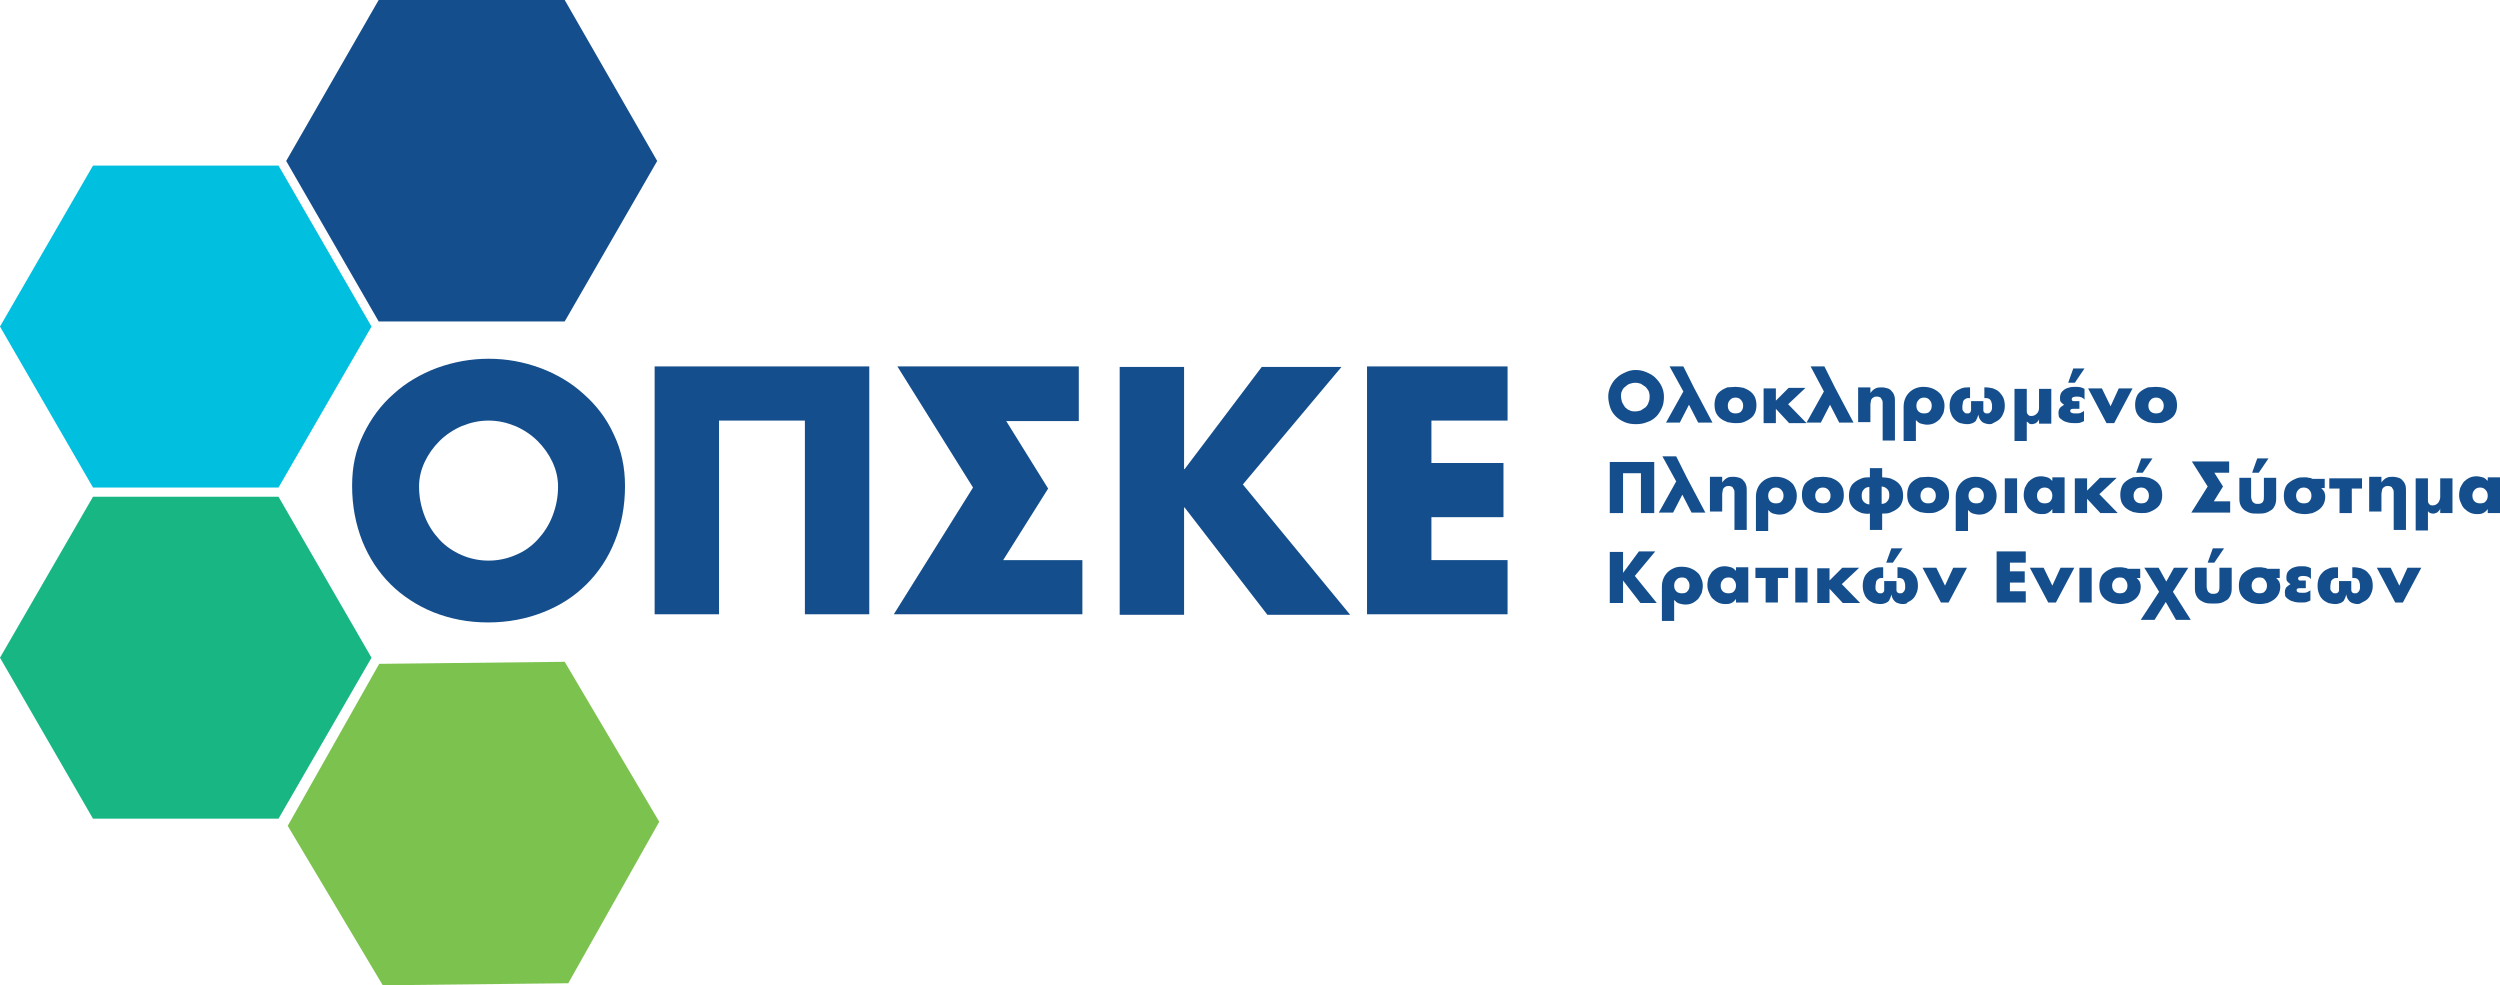 <?xml version="1.0" encoding="UTF-8"?>
<svg id="Layer_2" data-name="Layer 2" xmlns="http://www.w3.org/2000/svg" viewBox="0 0 489.2 192.8">
  <defs>
    <style>
      .cls-1 {
        fill: #00bfdf;
      }

      .cls-2 {
        fill: #144e8c;
      }

      .cls-3 {
        fill: #18b683;
      }

      .cls-4 {
        fill: #7cc24f;
      }
    </style>
  </defs>
  <g id="Layer_1-2" data-name="Layer 1">
    <g>
      <g>
        <path class="cls-2" d="M95.6,70.2c3.5,0,6.8,.6,10.1,1.8,3.2,1.2,6.1,2.9,8.5,5.1,2.5,2.2,4.5,4.8,5.9,7.9,1.5,3.1,2.2,6.4,2.2,10.1,0,4-.7,7.6-2,10.8-1.3,3.3-3.2,6.1-5.5,8.4-2.4,2.4-5.2,4.2-8.5,5.5s-6.9,2-10.8,2-7.4-.7-10.7-2c-3.2-1.3-6.1-3.2-8.4-5.5-2.4-2.4-4.2-5.2-5.5-8.4-1.3-3.3-2-6.9-2-10.8s.7-7,2.2-10.1,3.4-5.7,5.9-7.9c2.4-2.2,5.3-3.9,8.5-5.1,3.3-1.2,6.7-1.8,10.1-1.8Zm0,12.1c-1.9,0-3.6,.4-5.3,1.1-1.6,.7-3.1,1.7-4.3,2.9s-2.2,2.6-2.9,4.1-1.1,3.1-1.1,4.8c0,2.1,.4,4,1.1,5.8,.7,1.8,1.7,3.3,2.9,4.6s2.7,2.3,4.3,3,3.4,1.1,5.3,1.1,3.7-.4,5.3-1.1c1.7-.7,3.1-1.7,4.3-3s2.2-2.8,2.9-4.6,1.1-3.7,1.1-5.8c0-1.7-.4-3.3-1.1-4.8-.7-1.5-1.7-2.9-2.9-4.1-1.2-1.2-2.7-2.2-4.3-2.9-1.7-.7-3.4-1.1-5.3-1.1Z"/>
        <path class="cls-2" d="M170.1,120.2h-12.6v-37.9h-16.8v37.9h-12.6v-48.5h42v48.5h0Z"/>
        <path class="cls-2" d="M211.1,71.8v10.6h-14.2l8.2,13.2-8.8,14h15.5v10.6h-36.9l15.5-24.8-14.8-23.7h35.5v.1Z"/>
        <path class="cls-2" d="M246.9,71.8h15.6l-19.3,23,21,25.5h-16.2l-16.2-21h-.1v21h-12.6v-48.5h12.6v20h.1l15.1-20Z"/>
        <path class="cls-2" d="M280.1,82.4v8.2h14.1v10.6h-14.1v8.4h14.9v10.6h-27.5v-48.5h27.5v10.6h-14.9v.1Z"/>
      </g>
      <g>
        <path class="cls-2" d="M320,72.4c.7,0,1.4,.1,2.1,.4s1.3,.6,1.8,1.1,.9,1,1.2,1.6c.3,.6,.5,1.3,.5,2.1s-.1,1.6-.4,2.2c-.3,.7-.7,1.3-1.1,1.7-.5,.5-1.1,.9-1.8,1.1-.7,.3-1.4,.4-2.2,.4s-1.5-.1-2.2-.4c-.7-.3-1.3-.7-1.7-1.1-.5-.5-.9-1.1-1.1-1.7s-.4-1.4-.4-2.2,.2-1.5,.5-2.1,.7-1.2,1.2-1.6c.5-.5,1.1-.8,1.8-1.1,.4-.2,1.1-.4,1.8-.4Zm0,2.5c-.4,0-.8,.1-1.1,.2-.3,.1-.6,.3-.9,.6-.3,.2-.5,.5-.6,.8-.2,.3-.2,.7-.2,1,0,.4,.1,.8,.2,1.2,.2,.4,.4,.7,.6,1,.3,.3,.6,.5,.9,.6,.3,.2,.7,.2,1.1,.2s.8-.1,1.1-.2c.3-.2,.6-.4,.9-.6,.3-.3,.5-.6,.6-1,.2-.4,.2-.8,.2-1.2s-.1-.7-.2-1c-.2-.3-.4-.6-.6-.8-.3-.2-.6-.4-.9-.6-.3-.1-.7-.2-1.1-.2Z"/>
        <path class="cls-2" d="M326.7,71.7h2.7l2.1,4.2,3.6,6.8h-2.8l-1.8-3.5-1.8,3.5h-2.7l3.4-6.1-2.7-4.9Z"/>
        <path class="cls-2" d="M339.6,75.7c.5,0,1.1,.1,1.6,.2,.5,.2,.9,.4,1.3,.7,.4,.3,.7,.7,.9,1.1,.2,.5,.3,1,.3,1.6s-.1,1.1-.3,1.5c-.2,.5-.5,.8-.9,1.1s-.8,.5-1.3,.7-1,.2-1.6,.2c-.5,0-1.1-.1-1.6-.2-.5-.2-.9-.4-1.3-.7s-.7-.7-.9-1.1c-.2-.4-.3-1-.3-1.6s.1-1.1,.3-1.6c.2-.5,.5-.8,.9-1.1,.4-.3,.8-.5,1.3-.7,.5,0,1.1-.1,1.6-.1Zm0,2.1c-.5,0-.9,.2-1.1,.5-.3,.3-.4,.7-.4,1.1s.1,.8,.4,1.1c.3,.3,.7,.4,1.1,.4s.9-.1,1.1-.4c.3-.3,.4-.7,.4-1.1s-.1-.8-.4-1.1c-.2-.3-.6-.5-1.1-.5Z"/>
        <path class="cls-2" d="M347.5,78.4l2.5-2.5h3.3l-3.4,3.2,3.6,3.7h-3.4l-2.6-2.8v2.8h-2.4v-6.8h2.4v2.4Z"/>
        <path class="cls-2" d="M354.3,71.7h2.7l2.1,4.2,3.6,6.8h-2.8l-1.8-3.5-1.8,3.5h-2.8l3.4-6.1-2.6-4.9Z"/>
        <path class="cls-2" d="M366,76.9h0c.3-.4,.6-.7,1-.9s.8-.2,1.2-.2c.5,0,.8,.1,1.2,.2,.3,.1,.6,.3,.8,.6,.2,.2,.4,.5,.5,.9,.1,.3,.1,.7,.1,1.1v7.6h-2.4v-7.3c0-.2,0-.4-.1-.6s-.2-.3-.3-.5c-.2-.1-.4-.2-.7-.2-.2,0-.4,0-.6,.1s-.3,.2-.4,.3-.2,.3-.2,.5-.1,.4-.1,.6v3.5h-2.4v-6.8h2.4v1.1Z"/>
        <path class="cls-2" d="M376.3,75.7c.7,0,1.3,.1,1.8,.3,.5,.2,1,.5,1.3,.8,.4,.3,.6,.7,.8,1.2,.2,.4,.3,.9,.3,1.4s-.1,1-.2,1.4c-.2,.4-.4,.8-.7,1.2-.3,.3-.7,.6-1.1,.8s-.9,.3-1.4,.3c-.4,0-.8-.1-1.2-.2-.4-.1-.7-.4-1-.7v4.1h-2.4v-6.7c0-.6,.1-1.1,.3-1.6,.2-.5,.5-.9,.8-1.2,.3-.3,.7-.6,1.2-.8,.5-.2,1-.3,1.5-.3Zm.2,2.1c-.5,0-.9,.2-1.1,.5-.3,.3-.4,.7-.4,1.1s.1,.8,.4,1.1c.3,.3,.7,.4,1.1,.4,.5,0,.9-.1,1.1-.4,.3-.3,.4-.7,.4-1.1s-.1-.8-.4-1.1c-.2-.3-.6-.5-1.1-.5Z"/>
        <path class="cls-2" d="M389.3,83c-.4,0-.7-.1-1-.2-.3-.1-.5-.3-.6-.4-.2-.2-.3-.4-.4-.6-.1-.2-.1-.4-.2-.7h0c0,.2-.1,.4-.2,.7-.1,.2-.2,.4-.3,.6-.2,.2-.4,.3-.6,.4-.3,.1-.6,.2-1,.2-.5,0-1-.1-1.4-.2s-.8-.4-1.1-.7c-.3-.3-.6-.7-.7-1.1-.2-.4-.3-1-.3-1.6s.1-1.1,.3-1.6c.2-.5,.5-.8,.8-1.1,.3-.3,.7-.5,1.2-.7s1-.2,1.5-.2h.2v2.1h-.2c-.2,0-.4,0-.6,.1s-.3,.2-.4,.3c-.1,.1-.2,.3-.2,.5s-.1,.4-.1,.6v.6c0,.2,.1,.4,.2,.5s.2,.2,.3,.3c.1,.1,.3,.1,.5,.1s.3,0,.4-.1,.2-.1,.2-.2,.1-.2,.1-.4v-1.7h2.4v1.7c0,.2,0,.3,.1,.4s.1,.2,.2,.2c.1,.1,.3,.1,.4,.1,.2,0,.4,0,.5-.1s.2-.2,.3-.3c.1-.1,.1-.3,.2-.5v-.6c0-.2,0-.4-.1-.6,0-.2-.1-.3-.2-.5-.1-.1-.2-.3-.4-.3-.2-.1-.4-.1-.6-.1h-.2v-2.1h.2c.5,0,1.1,.1,1.5,.2,.5,.2,.9,.4,1.2,.7,.3,.3,.6,.7,.8,1.1,.2,.5,.3,1,.3,1.6s-.1,1.1-.3,1.5c-.2,.5-.4,.8-.7,1.1-.3,.3-.7,.5-1.1,.7s-.4,.3-.9,.3Z"/>
        <path class="cls-2" d="M396.6,82.5v3.8h-2.4v-10.2h2.4v4.4c0,.3,.1,.5,.3,.7,.2,.2,.4,.2,.6,.2,.5,0,.8-.2,1.1-.5s.4-.7,.4-1.1v-3.7h2.4v6.8h-2.4v-.9h0c0,.1-.1,.3-.2,.4-.1,.1-.2,.2-.3,.3-.1,.1-.3,.2-.4,.2s-.3,.1-.4,.1c-.2,0-.4,0-.6-.1-.2-.2-.3-.3-.5-.4h0Z"/>
        <path class="cls-2" d="M402.8,80.8c0-.4,.1-.7,.3-1,.2-.2,.5-.4,.8-.6h0c-.2-.1-.4-.3-.6-.5s-.2-.5-.2-.8c0-.4,.1-.8,.2-1,.2-.3,.4-.5,.7-.7,.3-.2,.6-.3,1-.4s.8-.1,1.3-.1c.6,0,1.1,.1,1.6,.4v2.1c-.3-.4-.8-.6-1.5-.6s-1,.2-1,.5c0,.1,0,.2,.1,.3,.1,.1,.2,.1,.4,.1h1v1.5h-1.2c-.4,0-.6,.1-.6,.4,0,.2,.1,.3,.3,.4,.2,.1,.5,.1,.9,.1,.3,0,.6,0,.8-.1,.2-.1,.5-.2,.7-.4v2c-.2,.1-.4,.2-.7,.3-.3,.1-.6,.1-1,.1s-.9,0-1.3-.1-.8-.2-1.1-.4c-.3-.2-.6-.4-.8-.7,0,0-.1-.4-.1-.8Zm3.2-5.9h-1.3l1-2.8h2.2l-1.9,2.8Z"/>
        <path class="cls-2" d="M413,79.5l1.6-3.5h2.7l-3.6,6.8h-1.5l-3.6-6.8h2.7l1.7,3.5Z"/>
        <path class="cls-2" d="M421.9,75.7c.5,0,1.1,.1,1.6,.2,.5,.2,.9,.4,1.3,.7,.4,.3,.7,.7,.9,1.1,.2,.5,.3,1,.3,1.6s-.1,1.1-.3,1.5c-.2,.5-.5,.8-.9,1.1s-.8,.5-1.3,.7-1,.2-1.6,.2c-.5,0-1.1-.1-1.6-.2-.5-.2-.9-.4-1.3-.7s-.7-.7-.9-1.1c-.2-.4-.3-1-.3-1.6s.1-1.1,.3-1.6c.2-.5,.5-.8,.9-1.1,.4-.3,.8-.5,1.3-.7,.5,0,1-.1,1.6-.1Zm0,2.1c-.5,0-.9,.2-1.1,.5-.3,.3-.4,.7-.4,1.1s.1,.8,.4,1.1c.3,.3,.7,.4,1.1,.4s.9-.1,1.1-.4c.3-.3,.4-.7,.4-1.1s-.1-.8-.4-1.1c-.2-.3-.6-.5-1.1-.5Z"/>
        <path class="cls-2" d="M323.7,100.4h-2.6v-7.8h-3.5v7.8h-2.6v-10h8.7v10Z"/>
        <path class="cls-2" d="M325.3,89.3h2.7l2.1,4.2,3.6,6.8h-2.7l-1.8-3.5-1.8,3.5h-2.8l3.4-6.1-2.7-4.9Z"/>
        <path class="cls-2" d="M337,94.4h0c.3-.4,.6-.7,1-.9,.3-.2,.8-.2,1.2-.2,.5,0,.8,.1,1.2,.2,.3,.1,.6,.3,.8,.6,.2,.2,.4,.5,.5,.9,.1,.3,.1,.7,.1,1.1v7.6h-2.4v-7.3c0-.2,0-.4-.1-.6-.1-.2-.2-.3-.3-.5-.2-.1-.4-.2-.7-.2-.2,0-.4,0-.6,.1s-.3,.2-.4,.3-.2,.3-.2,.5-.1,.4-.1,.6v3.5h-2.4v-6.8h2.4v1.1Z"/>
        <path class="cls-2" d="M347.4,93.3c.7,0,1.3,.1,1.8,.3s1,.5,1.3,.8c.4,.3,.6,.7,.8,1.2,.2,.4,.3,.9,.3,1.4s-.1,1-.2,1.4c-.2,.4-.4,.8-.7,1.2-.3,.3-.7,.6-1.1,.8s-.9,.3-1.4,.3c-.4,0-.8-.1-1.2-.2-.4-.1-.7-.4-1-.7v4.1h-2.4v-6.7c0-.6,.1-1.1,.3-1.6,.2-.5,.5-.9,.8-1.2s.7-.6,1.2-.8c.5-.2,1-.3,1.5-.3Zm.1,2.1c-.5,0-.9,.2-1.1,.5-.3,.3-.4,.7-.4,1.1s.1,.8,.4,1.1,.7,.4,1.1,.4c.5,0,.9-.1,1.1-.4,.3-.3,.4-.7,.4-1.1s-.1-.8-.4-1.1c-.2-.3-.6-.5-1.1-.5Z"/>
        <path class="cls-2" d="M356.7,93.3c.5,0,1.1,.1,1.6,.2,.5,.2,.9,.4,1.3,.7s.7,.7,.9,1.1,.3,1,.3,1.6-.1,1.1-.3,1.5c-.2,.5-.5,.8-.9,1.1s-.8,.5-1.3,.7-1,.2-1.6,.2c-.5,0-1.1-.1-1.6-.2-.5-.2-.9-.4-1.3-.7s-.7-.7-.9-1.1c-.2-.4-.3-1-.3-1.6s.1-1.1,.3-1.6c.2-.5,.5-.8,.9-1.1s.8-.5,1.3-.7c.5,0,1.1-.1,1.6-.1Zm0,2.1c-.5,0-.9,.2-1.1,.5-.3,.3-.4,.7-.4,1.1s.1,.8,.4,1.1,.7,.4,1.1,.4,.9-.1,1.1-.4c.3-.3,.4-.7,.4-1.1s-.1-.8-.4-1.1c-.2-.3-.6-.5-1.1-.5Z"/>
        <path class="cls-2" d="M364.3,100.4c-.5-.2-.9-.4-1.3-.7s-.7-.7-.9-1.1c-.2-.4-.3-1-.3-1.6s.1-1.1,.3-1.6c.2-.5,.5-.8,.9-1.1s.8-.5,1.3-.7,1-.2,1.6-.2v-1.8h2.4v1.8c.5,0,1.1,.1,1.6,.2,.5,.2,.9,.4,1.3,.7s.7,.7,.9,1.1c.2,.5,.3,1,.3,1.6s-.1,1.1-.3,1.5c-.2,.5-.5,.8-.9,1.1s-.8,.5-1.3,.7-1,.2-1.6,.2v3.2h-2.4v-3.2c-.6,.1-1.1,0-1.6-.1Zm1.5-5.1c-.5,0-.9,.2-1.1,.5-.3,.3-.4,.7-.4,1.2s.1,.9,.4,1.2,.7,.5,1.1,.5v-3.4Zm2.4,3.3c.5,0,.9-.2,1.1-.5,.3-.3,.4-.7,.4-1.2s-.1-.9-.4-1.2-.7-.5-1.1-.5v3.4Z"/>
        <path class="cls-2" d="M377.3,93.3c.5,0,1.1,.1,1.6,.2,.5,.2,.9,.4,1.3,.7s.7,.7,.9,1.1,.3,1,.3,1.6-.1,1.1-.3,1.5c-.2,.5-.5,.8-.9,1.1s-.8,.5-1.3,.7-1,.2-1.6,.2c-.5,0-1.1-.1-1.6-.2-.5-.2-.9-.4-1.3-.7s-.7-.7-.9-1.1c-.2-.4-.3-1-.3-1.6s.1-1.1,.3-1.6c.2-.5,.5-.8,.9-1.1s.8-.5,1.3-.7c.6,0,1.1-.1,1.6-.1Zm0,2.1c-.5,0-.9,.2-1.1,.5-.3,.3-.4,.7-.4,1.1s.1,.8,.4,1.1,.7,.4,1.1,.4,.9-.1,1.1-.4c.3-.3,.4-.7,.4-1.1s-.1-.8-.4-1.1c-.2-.3-.6-.5-1.1-.5Z"/>
        <path class="cls-2" d="M386.5,93.3c.7,0,1.3,.1,1.8,.3s1,.5,1.3,.8c.4,.3,.6,.7,.8,1.2,.2,.4,.3,.9,.3,1.4s-.1,1-.2,1.4c-.2,.4-.4,.8-.7,1.2-.3,.3-.7,.6-1.1,.8s-.9,.3-1.4,.3c-.4,0-.8-.1-1.2-.2-.4-.1-.7-.4-1-.7v4.1h-2.4v-6.7c0-.6,.1-1.1,.3-1.6,.2-.5,.5-.9,.8-1.2s.7-.6,1.2-.8c.5-.2,1-.3,1.5-.3Zm.2,2.1c-.5,0-.9,.2-1.1,.5-.3,.3-.4,.7-.4,1.1s.1,.8,.4,1.1,.7,.4,1.1,.4c.5,0,.9-.1,1.1-.4,.3-.3,.4-.7,.4-1.1s-.1-.8-.4-1.1c-.2-.3-.6-.5-1.1-.5Z"/>
        <path class="cls-2" d="M394.7,100.4h-2.4v-6.8h2.4v6.8Z"/>
        <path class="cls-2" d="M404,100.4h-2.4v-.8h0c-.2,.3-.5,.6-.9,.8s-.8,.2-1.2,.2c-.5,0-1-.1-1.4-.3s-.8-.5-1.1-.8c-.3-.3-.5-.7-.7-1.2-.2-.4-.3-.9-.3-1.4s.1-1,.2-1.4c.2-.4,.4-.8,.7-1.2,.3-.3,.7-.6,1.1-.8s.9-.3,1.4-.3c.4,0,.8,.1,1.2,.2,.4,.1,.7,.4,1,.7v-.7h2.4v7h0Zm-3.9-5c-.5,0-.9,.2-1.1,.5-.3,.3-.4,.7-.4,1.1s.1,.8,.4,1.1,.7,.4,1.1,.4,.9-.1,1.1-.4c.3-.3,.4-.7,.4-1.1s-.1-.8-.4-1.1c-.2-.3-.6-.5-1.1-.5Z"/>
        <path class="cls-2" d="M408.4,96l2.5-2.5h3.3l-3.4,3.2,3.6,3.7h-3.4l-2.6-2.8v2.8h-2.4v-6.8h2.4v2.4Z"/>
        <path class="cls-2" d="M419,93.3c.5,0,1.1,.1,1.6,.2,.5,.2,.9,.4,1.3,.7s.7,.7,.9,1.1c.2,.5,.3,1,.3,1.6s-.1,1.1-.3,1.5c-.2,.5-.5,.8-.9,1.1s-.8,.5-1.3,.7-1,.2-1.6,.2c-.5,0-1.1-.1-1.6-.2-.5-.2-.9-.4-1.3-.7s-.7-.7-.9-1.1c-.2-.4-.3-1-.3-1.6s.1-1.1,.3-1.6c.2-.5,.5-.8,.9-1.1s.8-.5,1.3-.7c.5,0,1.1-.1,1.6-.1Zm0,2.1c-.5,0-.9,.2-1.1,.5-.3,.3-.4,.7-.4,1.1s.1,.8,.4,1.1,.7,.4,1.1,.4,.9-.1,1.1-.4c.3-.3,.4-.7,.4-1.1s-.1-.8-.4-1.1c-.2-.3-.6-.5-1.1-.5Zm.3-2.9h-1.3l1-2.8h2.2l-1.9,2.8Z"/>
        <path class="cls-2" d="M436.2,90.3v2.2h-2.9l1.7,2.7-1.8,2.9h3.2v2.2h-7.6l3.2-5.1-3.1-4.9h7.3Z"/>
        <path class="cls-2" d="M440.5,93.5v3.6c0,.2,0,.4,.1,.6,0,.2,.1,.3,.2,.5,.1,.1,.2,.2,.4,.3,.2,.1,.4,.1,.6,.1,.5,0,.8-.1,1-.4,.2-.3,.2-.6,.2-1.1v-3.6h2.4v4.1c0,.6-.1,1-.3,1.4-.2,.4-.4,.7-.8,.9-.3,.2-.7,.4-1.1,.5s-.9,.1-1.4,.1-1,0-1.4-.1-.8-.3-1.1-.5c-.3-.2-.6-.5-.8-.9-.2-.4-.3-.8-.3-1.4v-4.1h2.3Zm1.5-1h-1.3l1-2.8h2.2l-1.9,2.8Z"/>
        <path class="cls-2" d="M454.9,93.5v2h-.7c.2,.2,.4,.4,.6,.7,.1,.3,.2,.6,.2,1,0,.5-.1,1-.3,1.4-.2,.4-.5,.8-.9,1.1s-.8,.5-1.3,.7c-.5,.1-1,.2-1.5,.2s-1.1-.1-1.6-.2c-.5-.2-.9-.4-1.3-.7s-.7-.7-.9-1.1c-.2-.4-.3-1-.3-1.6s.1-1.1,.3-1.6c.2-.5,.5-.8,.9-1.1s.8-.5,1.3-.7,1-.2,1.6-.2c.3,0,.5,0,.8,.1,.3,0,.5,.1,.7,.2h2.4v-.2Zm-4.1,1.9c-.5,0-.9,.2-1.1,.5-.3,.3-.4,.7-.4,1.1s.1,.8,.4,1.1,.7,.4,1.1,.4c.5,0,.9-.1,1.1-.4,.3-.3,.4-.7,.4-1.1s-.1-.8-.4-1.1c-.2-.3-.6-.5-1.1-.5Z"/>
        <path class="cls-2" d="M460.2,100.4h-2.4v-4.8h-2v-2h6.4v2h-2v4.8Z"/>
        <path class="cls-2" d="M466,94.4h0c.3-.4,.6-.7,1-.9s.8-.2,1.2-.2c.5,0,.8,.1,1.2,.2,.3,.1,.6,.3,.8,.6,.2,.2,.4,.5,.5,.9,.1,.3,.1,.7,.1,1.1v7.6h-2.4v-7.3c0-.2,0-.4-.1-.6-.1-.2-.2-.3-.3-.5-.2-.1-.4-.2-.7-.2-.2,0-.4,0-.6,.1-.2,.1-.3,.2-.4,.3-.1,.1-.2,.3-.2,.5s-.1,.4-.1,.6v3.5h-2.4v-6.8h2.4v1.1Z"/>
        <path class="cls-2" d="M475.1,100v3.8h-2.4v-10.2h2.4v4.4c0,.3,.1,.5,.3,.7s.4,.2,.6,.2c.5,0,.8-.2,1.1-.5,.2-.3,.4-.7,.4-1.1v-3.7h2.4v6.8h-2.4v-.9h0c0,.1-.1,.3-.2,.4-.1,.1-.2,.2-.3,.3s-.3,.2-.4,.2c-.2,.1-.3,.1-.4,.1-.2,0-.4,0-.6-.1-.3-.1-.4-.2-.5-.4h0Z"/>
        <path class="cls-2" d="M489.2,100.4h-2.4v-.8h0c-.2,.3-.5,.6-.9,.8s-.8,.2-1.2,.2c-.5,0-1-.1-1.4-.3s-.8-.5-1.1-.8-.5-.7-.7-1.2c-.2-.4-.3-.9-.3-1.4s.1-1,.2-1.4c.2-.4,.4-.8,.7-1.2,.3-.3,.7-.6,1.1-.8,.4-.2,.9-.3,1.4-.3,.4,0,.8,.1,1.2,.2,.4,.1,.7,.4,1,.7v-.7h2.4v7Zm-3.9-5c-.5,0-.9,.2-1.1,.5-.3,.3-.4,.7-.4,1.1s.1,.8,.4,1.1c.3,.3,.7,.4,1.1,.4,.5,0,.9-.1,1.1-.4,.3-.3,.4-.7,.4-1.1s-.1-.8-.4-1.1c-.2-.3-.6-.5-1.1-.5Z"/>
        <path class="cls-2" d="M320.7,107.9h3.2l-4,4.8,4.3,5.3h-3.2l-3.4-4.4h0v4.4h-2.6v-10h2.6v4.1h0l3.1-4.2Z"/>
        <path class="cls-2" d="M329,110.9c.7,0,1.3,.1,1.8,.3s1,.5,1.3,.8c.4,.3,.6,.7,.8,1.2,.2,.4,.3,.9,.3,1.4s-.1,1-.2,1.4c-.2,.4-.4,.8-.7,1.2-.3,.3-.7,.6-1.1,.8s-.9,.3-1.4,.3c-.4,0-.8-.1-1.2-.2-.4-.1-.7-.4-1-.7v4.1h-2.4v-6.7c0-.6,.1-1.1,.3-1.6,.2-.5,.5-.9,.8-1.2s.7-.6,1.2-.8c.4-.2,.9-.3,1.5-.3Zm.1,2.1c-.5,0-.9,.2-1.1,.5-.3,.3-.4,.7-.4,1.1s.1,.8,.4,1.1,.7,.4,1.1,.4c.5,0,.9-.1,1.1-.4,.3-.3,.4-.7,.4-1.1s-.1-.8-.4-1.1c-.2-.4-.6-.5-1.1-.5Z"/>
        <path class="cls-2" d="M342.1,117.9h-2.4v-.7h0c-.2,.3-.5,.6-.9,.8s-.8,.2-1.2,.2c-.5,0-1-.1-1.4-.3s-.8-.5-1.1-.8c-.3-.3-.5-.7-.7-1.2-.2-.4-.3-.9-.3-1.4s.1-1,.2-1.4c.2-.4,.4-.8,.7-1.2,.3-.3,.7-.6,1.1-.8s.9-.3,1.4-.3c.4,0,.8,.1,1.2,.2,.4,.1,.7,.4,1,.7v-.7h2.4v6.9h0Zm-3.9-4.9c-.5,0-.9,.2-1.1,.5-.3,.3-.4,.7-.4,1.1s.1,.8,.4,1.1,.7,.4,1.1,.4,.9-.1,1.1-.4c.3-.3,.4-.7,.4-1.1s-.1-.8-.4-1.1c-.2-.4-.6-.5-1.1-.5Z"/>
        <path class="cls-2" d="M347.9,117.9h-2.4v-4.8h-2v-2h6.4v2h-2v4.8Z"/>
        <path class="cls-2" d="M353.7,117.9h-2.4v-6.8h2.4v6.8Z"/>
        <path class="cls-2" d="M358,113.6l2.5-2.5h3.3l-3.4,3.2,3.6,3.7h-3.4l-2.6-2.8v2.8h-2.4v-6.8h2.4v2.4Z"/>
        <path class="cls-2" d="M372.3,118.2c-.4,0-.7-.1-1-.2-.3-.1-.5-.3-.6-.4-.2-.2-.3-.4-.4-.6-.1-.2-.1-.4-.2-.7h0c0,.2-.1,.4-.2,.7-.1,.2-.2,.4-.3,.6-.2,.2-.4,.3-.6,.4-.3,.1-.6,.2-1,.2-.5,0-1-.1-1.4-.2-.4-.2-.8-.4-1.1-.7-.3-.3-.6-.7-.7-1.1-.2-.4-.3-1-.3-1.6s.1-1.1,.3-1.6c.2-.5,.5-.8,.8-1.1s.7-.5,1.2-.7,1-.2,1.5-.2h.2v2.1h-.2c-.2,0-.4,0-.6,.1s-.3,.2-.4,.3-.2,.3-.2,.5-.1,.4-.1,.6v.6c0,.2,.1,.4,.2,.5s.2,.2,.3,.3c.1,.1,.3,.1,.5,.1s.3,0,.4-.1,.2-.1,.2-.2c.1-.1,.1-.2,.1-.4v-1.7h2.4v1.7c0,.2,0,.3,.1,.4,.1,.1,.1,.2,.2,.2,.1,.1,.3,.1,.4,.1,.2,0,.4,0,.5-.1s.2-.2,.3-.3c.1-.1,.1-.3,.2-.5v-.6c0-.2,0-.4-.1-.6,0-.2-.1-.3-.2-.5-.1-.1-.2-.3-.4-.3-.2-.1-.4-.1-.6-.1h-.2v-2.1h.2c.5,0,1.1,.1,1.5,.2,.5,.2,.9,.4,1.2,.7,.3,.3,.6,.7,.8,1.1,.2,.5,.3,1,.3,1.6s-.1,1.1-.3,1.5c-.2,.5-.4,.8-.7,1.1-.3,.3-.7,.5-1.1,.7,.1,.2-.4,.3-.9,.3Zm-1.9-8.1h-1.3l1-2.8h2.2l-1.9,2.8Z"/>
        <path class="cls-2" d="M380.6,114.6l1.6-3.5h2.7l-3.6,6.8h-1.5l-3.6-6.8h2.7l1.7,3.5Z"/>
        <path class="cls-2" d="M393.3,110.1v1.7h2.9v2.2h-2.9v1.7h3.1v2.2h-5.7v-10h5.7v2.2h-3.1Z"/>
        <path class="cls-2" d="M401.6,114.6l1.6-3.5h2.7l-3.6,6.8h-1.5l-3.6-6.8h2.7l1.7,3.5Z"/>
        <path class="cls-2" d="M409.3,117.9h-2.4v-6.8h2.4v6.8Z"/>
        <path class="cls-2" d="M418.8,111.1v2h-.7c.2,.2,.4,.4,.6,.7,.1,.3,.2,.6,.2,1,0,.5-.1,1-.3,1.4-.2,.4-.5,.8-.9,1.1s-.8,.5-1.3,.7c-.5,.1-1,.2-1.5,.2s-1.1-.1-1.6-.2c-.5-.2-.9-.4-1.3-.7s-.7-.7-.9-1.1c-.2-.4-.3-1-.3-1.6s.1-1.1,.3-1.6c.2-.5,.5-.8,.9-1.1s.8-.5,1.3-.7,1-.2,1.6-.2c.3,0,.5,0,.8,.1,.3,0,.5,.1,.7,.2h2.4v-.2Zm-4,1.9c-.5,0-.9,.2-1.1,.5-.3,.3-.4,.7-.4,1.1s.1,.8,.4,1.1,.7,.4,1.1,.4,.9-.1,1.1-.4c.3-.3,.4-.7,.4-1.1s-.1-.8-.4-1.1c-.2-.4-.6-.5-1.1-.5Z"/>
        <path class="cls-2" d="M419.6,111.1h2.8l1.5,2.7,1.5-2.7h2.8l-3,4.7,3.5,5.5h-2.9l-2-3.5-2.2,3.5h-2.7l3.6-5.5-2.9-4.7Z"/>
        <path class="cls-2" d="M431.8,111.1v3.6c0,.2,0,.4,.1,.6,0,.2,.1,.3,.2,.5,.1,.1,.2,.2,.4,.3,.2,.1,.4,.1,.6,.1,.5,0,.8-.1,1-.4,.2-.3,.2-.6,.2-1.1v-3.6h2.4v4.1c0,.6-.1,1-.3,1.4-.2,.4-.4,.7-.8,.9-.3,.2-.7,.4-1.1,.5s-.9,.1-1.4,.1-1,0-1.4-.1-.8-.3-1.1-.5c-.3-.2-.6-.5-.8-.9-.2-.4-.3-.8-.3-1.4v-4.1h2.3Zm1.5-1h-1.3l1-2.8h2.2l-1.9,2.8Z"/>
        <path class="cls-2" d="M446.1,111.1v2h-.7c.2,.2,.4,.4,.6,.7,.1,.3,.2,.6,.2,1,0,.5-.1,1-.3,1.4-.2,.4-.5,.8-.9,1.1s-.8,.5-1.3,.7c-.5,.1-1,.2-1.5,.2s-1.1-.1-1.6-.2c-.5-.2-.9-.4-1.3-.7s-.7-.7-.9-1.1c-.2-.4-.3-1-.3-1.6s.1-1.1,.3-1.6c.2-.5,.5-.8,.9-1.1s.8-.5,1.3-.7,1-.2,1.6-.2c.3,0,.5,0,.8,.1,.3,0,.5,.1,.7,.2h2.4v-.2Zm-4,1.9c-.5,0-.9,.2-1.1,.5-.3,.3-.4,.7-.4,1.1s.1,.8,.4,1.1,.7,.4,1.1,.4c.5,0,.9-.1,1.1-.4,.3-.3,.4-.7,.4-1.1s-.1-.8-.4-1.1c-.2-.4-.6-.5-1.1-.5Z"/>
        <path class="cls-2" d="M447.1,115.9c0-.4,.1-.7,.3-1,.2-.2,.5-.4,.8-.6h0c-.2-.1-.4-.3-.6-.5s-.2-.5-.2-.8c0-.4,.1-.8,.2-1,.2-.3,.4-.5,.7-.7,.3-.2,.6-.3,1-.4,.4-.1,.8-.1,1.3-.1,.6,0,1.1,.1,1.6,.4v2.1c-.3-.4-.8-.6-1.5-.6s-1,.2-1,.5c0,.1,0,.2,.1,.3s.2,.1,.4,.1h1v1.5h-1.2c-.4,0-.6,.1-.6,.4,0,.2,.1,.3,.3,.4s.5,.1,.9,.1c.3,0,.6,0,.8-.1,.2-.1,.5-.2,.7-.4v2c-.2,.1-.4,.2-.7,.3-.3,.1-.6,.1-1,.1s-.9,0-1.3-.1-.8-.2-1.1-.4c-.3-.2-.6-.4-.8-.7,0,0-.1-.4-.1-.8Z"/>
        <path class="cls-2" d="M461.3,118.2c-.4,0-.7-.1-1-.2-.3-.1-.5-.3-.6-.4-.2-.2-.3-.4-.4-.6-.1-.2-.1-.4-.2-.7h0c0,.2-.1,.4-.2,.7-.1,.2-.2,.4-.3,.6-.2,.2-.4,.3-.6,.4-.3,.1-.6,.2-1,.2-.5,0-1-.1-1.4-.2-.4-.2-.8-.4-1.1-.7-.3-.3-.6-.7-.7-1.1-.2-.4-.3-1-.3-1.6s.1-1.1,.3-1.6c.2-.5,.5-.8,.8-1.1s.7-.5,1.2-.7,1-.2,1.5-.2h.2v2.1h-.2c-.2,0-.4,0-.6,.1s-.3,.2-.4,.3c-.1,.1-.2,.3-.2,.5s-.1,.4-.1,.6v.6c0,.2,.1,.4,.2,.5,.1,.1,.2,.2,.3,.3s.3,.1,.5,.1,.3,0,.4-.1c.1-.1,.2-.1,.2-.2,.1-.1,.1-.2,.1-.4v-1.7h2.4v1.7c0,.1,0,.3,.1,.4,.1,.1,.1,.2,.2,.2,.1,.1,.3,.1,.4,.1,.2,0,.4,0,.5-.1s.2-.2,.3-.3,.1-.3,.2-.5v-.6c0-.2,0-.4-.1-.6,0-.2-.1-.3-.2-.5-.1-.1-.2-.3-.4-.3-.2-.1-.4-.1-.6-.1h-.2v-2.1h.2c.5,0,1.1,.1,1.5,.2,.5,.2,.9,.4,1.2,.7s.6,.7,.8,1.1c.2,.5,.3,1,.3,1.6s-.1,1.1-.3,1.5c-.2,.5-.4,.8-.7,1.1s-.7,.5-1.1,.7-.4,.3-.9,.3Z"/>
        <path class="cls-2" d="M469.5,114.6l1.6-3.5h2.7l-3.6,6.8h-1.5l-3.6-6.8h2.7l1.7,3.5Z"/>
      </g>
      <g>
        <polygon class="cls-1" points="18.2 95.4 0 63.9 18.2 32.4 54.5 32.4 72.7 63.9 54.5 95.4 18.2 95.4"/>
        <polygon class="cls-2" points="110.5 62.9 128.6 31.5 110.5 0 74.1 0 56 31.5 74.1 62.9 110.5 62.9"/>
        <polygon class="cls-4" points="111.2 192.4 129 160.8 110.5 129.5 74.2 129.9 56.3 161.6 74.9 192.8 111.2 192.4"/>
        <polygon class="cls-3" points="54.5 160.2 72.7 128.7 54.5 97.2 18.2 97.2 0 128.7 18.2 160.2 54.5 160.2"/>
      </g>
    </g>
  </g>
</svg>